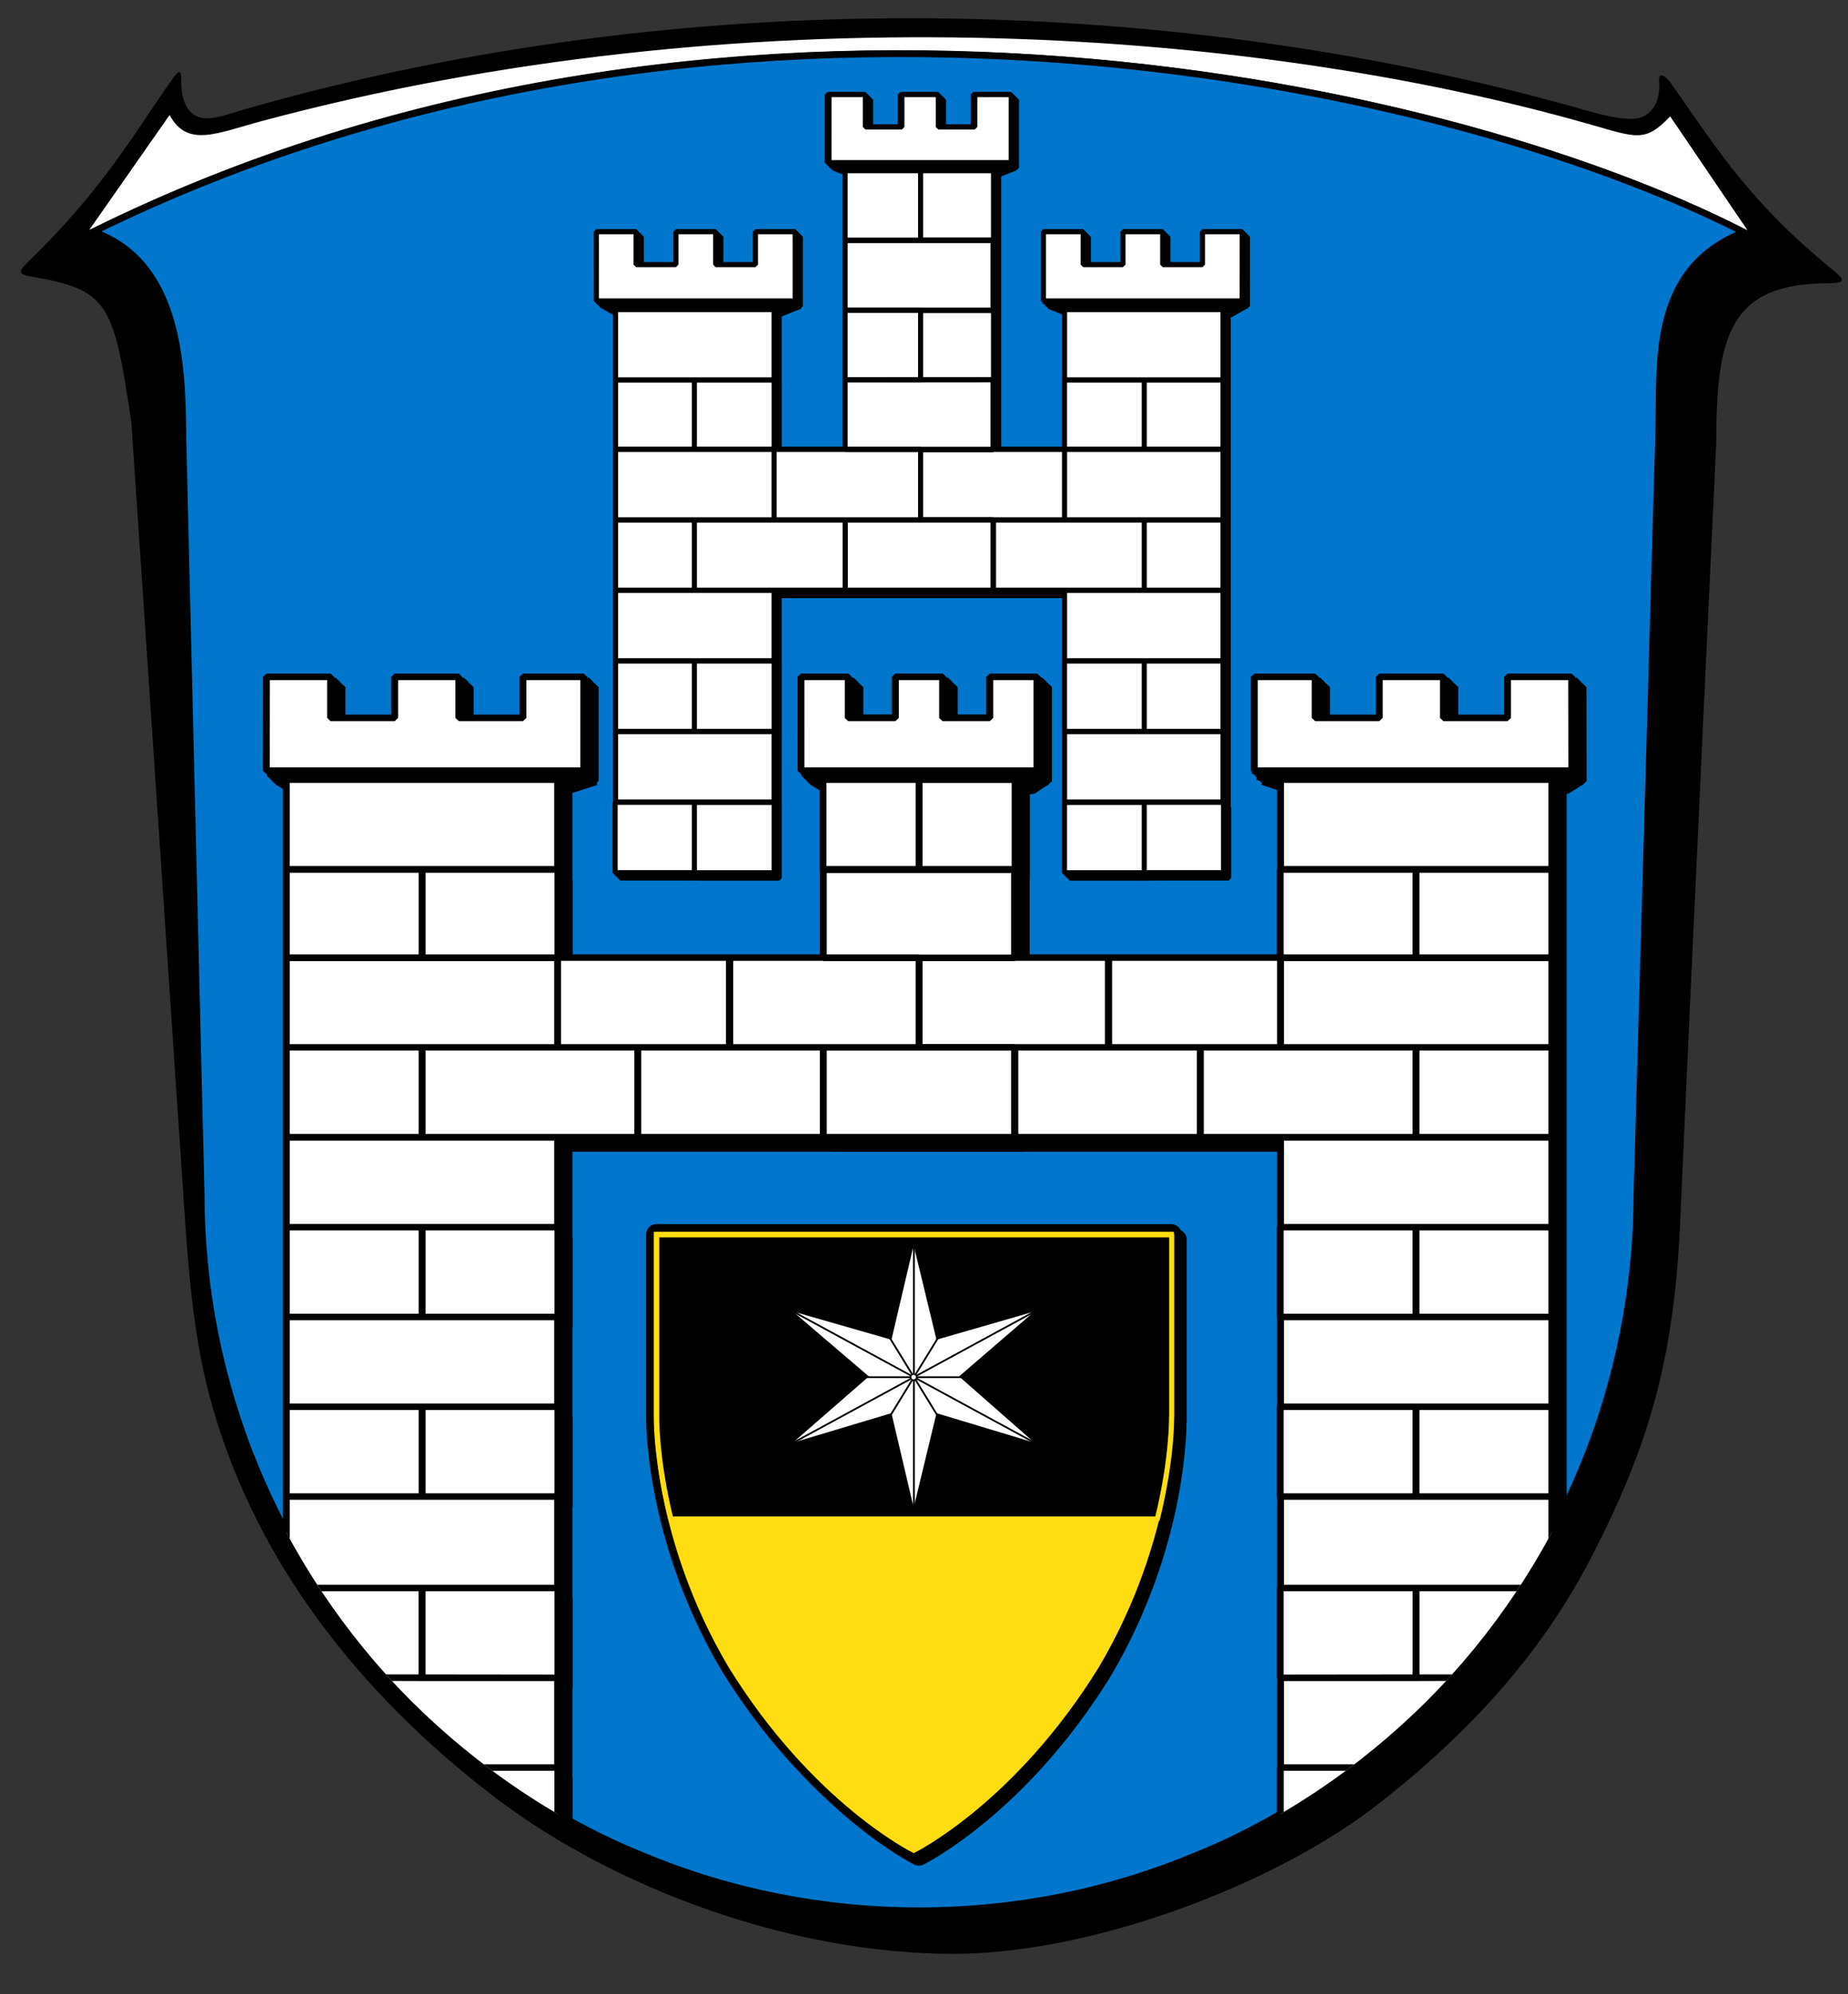<?xml version="1.0" encoding="UTF-8"?>
<svg width="748" height="807" version="1.1" viewBox="0 0 7480 8070" xmlns="http://www.w3.org/2000/svg" xmlns:xlink="http://www.w3.org/1999/xlink">
<rect x="0" y="0" width="7480" height="8070" fill="#333333" stroke="none"/>
<defs>
<clipPath id="a">
<use xlink:href="#b"/>
</clipPath>
</defs>
<path d="m6316 417.3c112.8 30.56 280.3 90.55 343 50.25 42.71-27.36 58.72-71.2 57.39-130.7-8.01-51.11 23.35-31.56 43.37-5.27 200.2 286.7 327 490.6 667.3 768 46.71 38.03 33.36 46.71-26.69 46.71-400.4 0-453.7 213.5-453.7 647.3 0 0-100.1 2113-146.8 3170-26.69 547.8-128.1 890.8-359 1339-207.5 401.7-512.5 730-886.8 1017-415 313.6-1138 587.2-1694 587.2-673.3 0-1381-273.6-1849-627.2-456.4-347-863.5-804.7-1082-1379-124.8-329.6-154.8-588.5-182.3-996.2l-215.1-3196c-71.8-481.1-91.82-534.5-398.8-587.9-60.06-10.68-62.91-18.68-13.35-66.73 308.3-297.6 443.4-546.1 573.9-727.3 20.02-28.29 41.5-60.46 40.04-.4-1.67 67.4 20.15 136.3 79.54 150.1 48.71 11.48 121.4-17.88 187.5-36.7 1775-507.1 3697-460.4 5315-21.89v.4z" stroke-width="6.7"/>
<path d="m686.4 465.5c72.67 133.7 191.4 73.13 374.3 24.16 1926-516.4 3976-386.4 5378 14.48 186.8 53.32 220.9 72.67 321.6-33.3l313.6 462.2c-1254-647.3-4200-1252-6713-2z" fill="#fff" stroke-width="6.7"/>
<path id="b" d="m395.8 945c328.8 128.8 342.9 535.8 344.6 824.1l73.93 3061c0 380.3 75.4 760.7 221.5 1112 145.5 351 360.3 673.3 629.9 942.9 268.9 266.9 591.2 487.1 942.2 627.2 351.7 146.8 732 220.2 1112 220.2s760.7-73.4 1112-220.2c351-140.1 673.3-360.3 942.2-627.2 269.6-269.6 484.4-591.9 629.9-942.9 146.1-351.7 221.5-732 221.5-1112l86.75-3036c13.35-287.6-50.05-689.3 333.6-849.4l13.35-4.67c-1256-640.5-4164-1239-6679-3.34z" fill="#07c" stroke="#000" stroke-width="26.7"/>
<g clip-path="url(#a)" stroke="#000" stroke-linejoin="bevel">
<use transform="translate(41.7 41.7)" stroke-width="35.4" xlink:href="#c"/>
<use transform="translate(20.8 20.8)" stroke-width="35.4" xlink:href="#c"/>
<g fill="#fff" stroke-width="26.8">
<g id="c">
<use transform="matrix(-1 0 0 1 7440 0)" xlink:href="#d"/>
<g id="d" transform="matrix(1.037 0 0 .982 -154 31.7)">
<path d="m3275 3144h921v-387h-184.2v169.3h-184.2v-169.3h-184.2v169.3h-184.2v-169.3h-184.2zm-2087 0h1239.1v-387h-237.42v169.3h-250.3v-169.3h-250.3v169.3h-250.3v-169.3h-250.3zm2174 1510h746.4v-370h-746.4zm0-739h746.4v-363h-746.4zm-1-735h374.79v370h-374.79zm-1858 3701 822 1v370h-454.9m-366.1-371 291.8 1v-370h-530.2m605.4 740h454.9v316m-529.9-1056h530.2v370h-530.2zm-530 0h1059v-377h-1059zm530-747h530.2v370h-530.2zm-530 0h530.2v370h-530.2zh1059v-370h-1059zm530-740h530.2v370h-530.2zm-530 0h530.2v370h-530.2zm0-370h1059v370h-1059zm1731-741h738.79v370h-738.79zm-359 370h724v370h-724zm-313-370h670.6v370h-670.6zm-529 370h841.8v370h-841.8zm-530 0h530.2v370h-530.2zm0-370h1059v370h-1059zm530-363h530.2v364h-530.2zm-530 0h530.2v364h-530.2zm0-371h1059v370h-1059z"/>
<path d="m3332 3180h802.8l56.81-36.64h-905.8zm-2083 0h1077l107.6-36.64h-1239z" fill="#000"/>
</g>
</g>
</g>
</g>
<path id="e" d="m4740 5733s8.25 486.3-301.4 1009c-338.4 547.4-740.2 745.7-740.2 745.7s-401.8-198.1-740.2-745.7c-310.1-522.5-301.4-1009-301.4-1009v-737.6h2084v737.6z"/>
<use transform="translate(20.8 20.8)" xlink:href="#f"/>
<use id="f" fill="#fd1" stroke="#000" stroke-linejoin="round" stroke-width="83.3" xlink:href="#e"/>
<use fill="#fd1" stroke="#fd1" stroke-width="20.8" xlink:href="#e"/>
<path d="m2658 4997v737.8s-2.92 168.1 57.41 412.5h1969c60.44-244.6 57.73-412.5 57.73-412.5h.52v-737.8z" stroke="#fd1" stroke-linejoin="round" stroke-width="20.8"/>
<g transform="matrix(3.053 0 0 2.905 -246.3 3062)" fill="#fff" stroke="#000" stroke-linecap="round" stroke-width="2.1">
<path d="m1292 1051-30.24-135.1-134.1 42.21 103.4-94.69-103.5-92.91 134.2 40.44 30.19-135.1 31.08 135.1 133.3-40.44-102.6 92.91 102.6 94.69-133.3-42.21z"/>
<path d="m1128 958.2 328.6-187.6m-164.3-93.9v375.3m-164.4-281.4 328.7 187.6m-199.6-33.29 70.65-121m-70.65 0 70.65 121m35.32-60.49h-141.3" stroke-width="2.4"/>
</g>
<circle cx="3698" cy="5573" r="9.4" fill="#fff"/>
<g stroke="#000" stroke-linejoin="bevel" stroke-width="31.3">
<use transform="translate(20.8 20.8)" xlink:href="#g"/>
<use transform="translate(10.4 10.4)" xlink:href="#g"/>
<g id="g" fill="#fff" stroke="#000" stroke-linejoin="bevel" stroke-width="20.8">
<use transform="matrix(-1 0 0 1 7442 0)" stroke-linejoin="bevel" xlink:href="#h"/>
<g id="h">
<g transform="matrix(.981 0 0 1.043 74.5 -12.7)" stroke-linejoin="bevel">
<path d="m3411 1756h610.1v-270.5l-610.1.5zm0-270h311.43v-270.5h-311.43zm-622 1913h329v-274h-329zm622-2183h610.1v-271h-610.1zm0-271.5h311.43v-270.5h-311.43zm-949 2454h326.9v-274h-326.9zm2-274h653.8v-274h-653.8zm325-274h329v-274h-329zm-325 0h324.9v-274h-324.9zm0-274h653.8v-274h-653.8zm654-547h604.43v-274h-604.43zm-329 273h622.8v-273h-622.8zm-325 0h324.9v-273h-324.9zm0-273h653.8v-274h-653.8zm325-274h329v-269h-329zm-325 0h324.9v-269h-324.9zm0-269h653.8v-274h-653.8zm947 816h610.1v-273h-610.1z"/>
<path d="m3430 671.1h590.2l68.35-26.17h-744.8zm-977 541.9h664.7l87.14-32.79h-813.6z" fill="#000"/>
</g>
<path d="m3355 658.2h738.2v-275.5h-147.6v131h-147.6v-131h-147.6v131h-147.6v-131h-147.6z" fill="#fff" stroke-linejoin="bevel"/>
<path d="m2414 1218h804.71v-280.5h-160.98v133.4h-160.98v-133.4h-160.98v133.4h-160.98v-133.4h-160.98z" fill="#fff" stroke-linejoin="bevel" stroke-width="20.715"/>
</g>
</g>
</g>
</svg>
